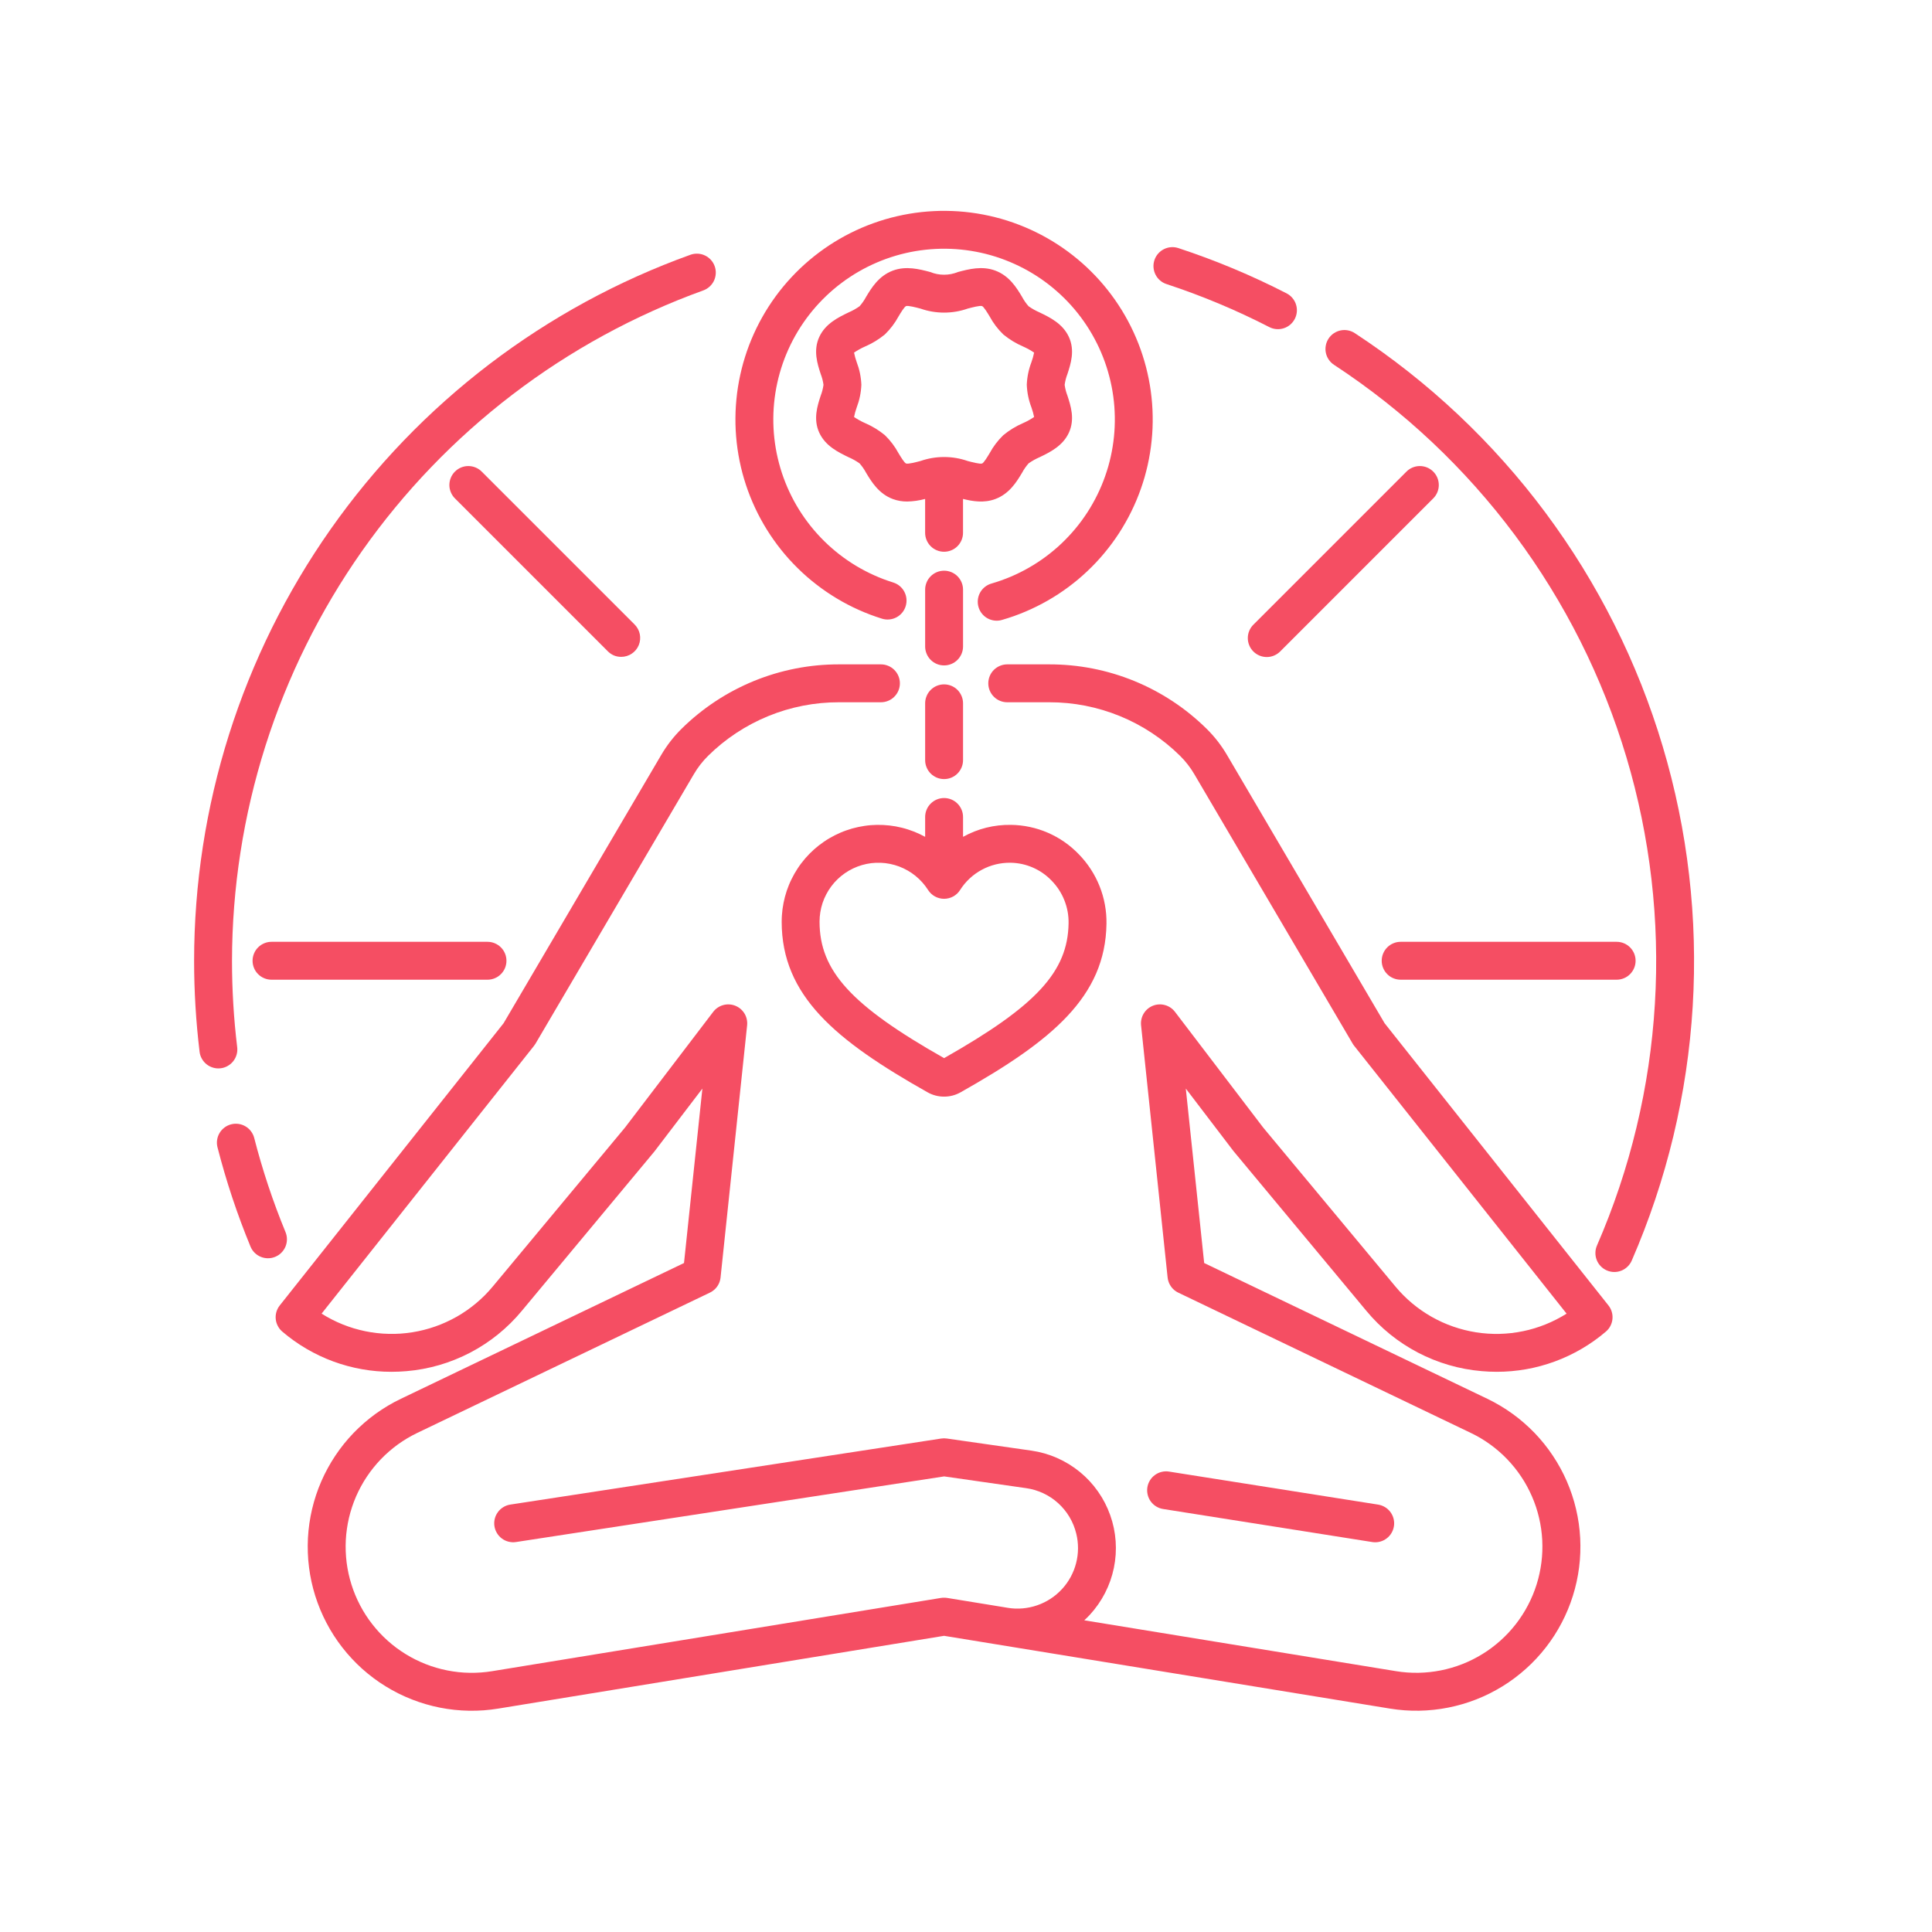 <svg xmlns="http://www.w3.org/2000/svg" xmlns:xlink="http://www.w3.org/1999/xlink" width="500" zoomAndPan="magnify" viewBox="0 0 375 375" height="500" preserveAspectRatio="xMidYMid meet" version="1.0"><defs><clipPath id="00ab591fbf"><path d="M 37.5 49 L 139 49 L 139 208 L 37.5 208 Z M 37.5 49 " clip-rule="nonzero"/></clipPath><clipPath id="764454d3df"><path d="M 142 40.746 L 224 40.746 L 224 121 L 142 121 Z M 142 40.746 " clip-rule="nonzero"/></clipPath></defs><g clip-path="url(#00ab591fbf)"><path fill="#f54e63" d="M 42.828 207.352 C 43.312 207.293 43.77 207.145 44.191 206.902 C 44.617 206.664 44.98 206.352 45.281 205.969 C 45.582 205.586 45.797 205.16 45.93 204.688 C 46.062 204.219 46.098 203.742 46.039 203.258 C 45.367 197.688 45.031 192.094 45.031 186.484 C 45.035 182.953 45.176 179.426 45.453 175.906 C 45.727 172.387 46.137 168.883 46.68 165.395 C 47.223 161.902 47.895 158.441 48.703 155.004 C 49.512 151.566 50.449 148.164 51.516 144.797 C 52.582 141.434 53.777 138.113 55.098 134.84 C 56.422 131.562 57.863 128.344 59.434 125.18 C 61 122.016 62.688 118.918 64.488 115.883 C 66.293 112.848 68.211 109.887 70.242 106.996 C 72.273 104.109 74.41 101.301 76.656 98.578 C 78.902 95.852 81.246 93.215 83.695 90.672 C 86.141 88.125 88.68 85.676 91.316 83.324 C 93.949 80.973 96.668 78.727 99.477 76.582 C 102.281 74.438 105.164 72.402 108.125 70.48 C 111.086 68.559 114.117 66.75 117.215 65.059 C 120.316 63.367 123.473 61.797 126.695 60.348 C 129.914 58.895 133.184 57.57 136.504 56.371 C 136.961 56.207 137.371 55.957 137.734 55.629 C 138.094 55.301 138.379 54.918 138.586 54.477 C 138.793 54.035 138.906 53.57 138.93 53.086 C 138.953 52.598 138.883 52.125 138.719 51.668 C 138.555 51.207 138.309 50.797 137.98 50.438 C 137.652 50.078 137.266 49.793 136.828 49.586 C 136.387 49.375 135.922 49.262 135.434 49.238 C 134.949 49.215 134.477 49.285 134.016 49.449 C 130.516 50.707 127.07 52.098 123.676 53.621 C 120.281 55.145 116.949 56.797 113.684 58.574 C 110.414 60.355 107.223 62.254 104.102 64.277 C 100.977 66.301 97.938 68.441 94.98 70.695 C 92.023 72.953 89.156 75.32 86.379 77.797 C 83.605 80.27 80.926 82.848 78.348 85.531 C 75.77 88.211 73.297 90.988 70.93 93.859 C 68.562 96.727 66.312 99.684 64.172 102.727 C 62.031 105.773 60.012 108.891 58.113 112.09 C 56.211 115.289 54.438 118.555 52.785 121.887 C 51.137 125.223 49.617 128.613 48.227 132.066 C 46.836 135.516 45.582 139.012 44.457 142.559 C 43.336 146.105 42.352 149.691 41.504 153.312 C 40.656 156.938 39.949 160.586 39.383 164.262 C 38.816 167.938 38.387 171.629 38.105 175.34 C 37.82 179.047 37.676 182.762 37.676 186.484 C 37.676 192.391 38.031 198.277 38.738 204.141 C 38.793 204.625 38.941 205.082 39.184 205.504 C 39.422 205.93 39.734 206.293 40.117 206.594 C 40.5 206.895 40.926 207.109 41.398 207.242 C 41.867 207.375 42.344 207.41 42.828 207.352 Z M 42.828 207.352 " fill-opacity="1" fill-rule="nonzero"/></g><path fill="#f54e63" d="M 55.418 239.148 C 52.965 233.195 50.938 227.102 49.34 220.863 C 49.215 220.395 49.008 219.965 48.715 219.578 C 48.422 219.188 48.066 218.871 47.648 218.625 C 47.227 218.375 46.777 218.219 46.297 218.152 C 45.816 218.082 45.34 218.109 44.867 218.23 C 44.398 218.352 43.965 218.555 43.578 218.848 C 43.188 219.137 42.867 219.492 42.621 219.91 C 42.371 220.328 42.211 220.777 42.141 221.258 C 42.07 221.738 42.094 222.215 42.215 222.688 C 43.898 229.258 46.031 235.68 48.617 241.949 C 48.801 242.402 49.066 242.801 49.41 243.145 C 49.754 243.492 50.152 243.758 50.602 243.945 C 51.055 244.133 51.523 244.227 52.012 244.227 C 52.496 244.227 52.969 244.137 53.418 243.949 C 53.871 243.762 54.27 243.5 54.613 243.152 C 54.957 242.809 55.227 242.41 55.414 241.961 C 55.598 241.512 55.691 241.043 55.695 240.555 C 55.695 240.066 55.602 239.598 55.414 239.145 Z M 55.418 239.148 " fill-opacity="1" fill-rule="nonzero"/><path fill="#f54e63" d="M 263 64.684 C 262.59 64.41 262.145 64.227 261.664 64.129 C 261.184 64.035 260.703 64.035 260.219 64.133 C 259.738 64.23 259.297 64.418 258.887 64.691 C 258.48 64.969 258.145 65.309 257.875 65.719 C 257.605 66.133 257.426 66.578 257.336 67.059 C 257.246 67.543 257.25 68.023 257.352 68.504 C 257.453 68.984 257.645 69.426 257.926 69.828 C 258.203 70.234 258.551 70.566 258.965 70.832 C 260.652 71.941 262.316 73.082 263.957 74.266 C 265.594 75.445 267.207 76.66 268.793 77.91 C 270.375 79.16 271.934 80.445 273.465 81.762 C 274.992 83.082 276.492 84.434 277.961 85.816 C 279.434 87.203 280.871 88.617 282.277 90.066 C 283.688 91.512 285.062 92.992 286.406 94.5 C 287.75 96.008 289.059 97.543 290.336 99.105 C 291.609 100.672 292.852 102.266 294.059 103.883 C 295.266 105.504 296.434 107.148 297.57 108.82 C 298.703 110.488 299.801 112.184 300.859 113.902 C 301.922 115.621 302.941 117.363 303.926 119.125 C 304.91 120.887 305.855 122.672 306.762 124.477 C 307.668 126.281 308.535 128.105 309.359 129.949 C 310.184 131.789 310.969 133.652 311.715 135.527 C 312.461 137.406 313.164 139.297 313.824 141.203 C 314.484 143.113 315.105 145.035 315.684 146.969 C 316.262 148.902 316.797 150.852 317.289 152.809 C 317.781 154.766 318.23 156.734 318.637 158.715 C 319.043 160.691 319.402 162.676 319.723 164.672 C 320.043 166.664 320.316 168.664 320.551 170.672 C 320.781 172.676 320.969 174.688 321.113 176.699 C 321.258 178.715 321.355 180.73 321.41 182.75 C 321.465 184.77 321.477 186.785 321.445 188.805 C 321.41 190.824 321.336 192.844 321.211 194.859 C 321.09 196.875 320.926 198.887 320.715 200.895 C 320.508 202.902 320.254 204.906 319.957 206.902 C 319.66 208.898 319.32 210.891 318.934 212.871 C 318.551 214.855 318.121 216.828 317.652 218.789 C 317.18 220.754 316.668 222.707 316.113 224.648 C 315.555 226.59 314.957 228.516 314.316 230.434 C 313.676 232.348 312.996 234.246 312.27 236.133 C 311.547 238.016 310.781 239.887 309.977 241.738 C 309.781 242.184 309.676 242.652 309.668 243.141 C 309.656 243.629 309.742 244.102 309.918 244.555 C 310.098 245.012 310.355 245.414 310.695 245.766 C 311.031 246.117 311.426 246.391 311.875 246.586 C 312.32 246.781 312.789 246.883 313.277 246.895 C 313.766 246.902 314.238 246.816 314.691 246.637 C 315.145 246.461 315.547 246.199 315.898 245.859 C 316.25 245.52 316.523 245.129 316.719 244.68 C 317.566 242.73 318.371 240.762 319.133 238.777 C 319.898 236.789 320.613 234.789 321.289 232.773 C 321.965 230.758 322.594 228.727 323.18 226.68 C 323.766 224.637 324.309 222.582 324.805 220.512 C 325.297 218.445 325.75 216.367 326.152 214.277 C 326.559 212.191 326.918 210.094 327.23 207.992 C 327.543 205.887 327.812 203.777 328.031 201.664 C 328.254 199.547 328.426 197.43 328.555 195.309 C 328.684 193.184 328.762 191.059 328.797 188.934 C 328.832 186.809 328.82 184.68 328.762 182.555 C 328.707 180.43 328.602 178.305 328.449 176.184 C 328.297 174.062 328.102 171.945 327.855 169.832 C 327.613 167.719 327.324 165.613 326.988 163.516 C 326.652 161.414 326.27 159.324 325.84 157.238 C 325.414 155.156 324.941 153.082 324.422 151.02 C 323.902 148.957 323.34 146.91 322.73 144.871 C 322.125 142.832 321.473 140.809 320.773 138.801 C 320.078 136.789 319.336 134.797 318.555 132.82 C 317.77 130.844 316.941 128.887 316.074 126.945 C 315.203 125.004 314.293 123.082 313.336 121.184 C 312.383 119.281 311.387 117.402 310.352 115.547 C 309.316 113.688 308.238 111.855 307.125 110.043 C 306.008 108.234 304.852 106.449 303.656 104.691 C 302.461 102.93 301.23 101.199 299.961 99.492 C 298.688 97.789 297.383 96.109 296.039 94.461 C 294.695 92.812 293.316 91.195 291.898 89.609 C 290.484 88.02 289.035 86.465 287.555 84.941 C 286.07 83.414 284.555 81.926 283.008 80.465 C 281.457 79.008 279.879 77.586 278.27 76.195 C 276.66 74.809 275.02 73.453 273.348 72.137 C 271.68 70.82 269.98 69.539 268.254 68.297 C 266.531 67.055 264.777 65.852 263 64.684 Z M 263 64.684 " fill-opacity="1" fill-rule="nonzero"/><path fill="#f54e63" d="M 226.441 55.148 C 233.301 57.406 239.941 60.184 246.363 63.484 C 246.797 63.707 247.258 63.84 247.742 63.879 C 248.23 63.918 248.707 63.863 249.172 63.715 C 249.637 63.566 250.055 63.336 250.426 63.02 C 250.797 62.703 251.094 62.328 251.32 61.895 C 251.543 61.461 251.672 61.004 251.715 60.516 C 251.754 60.031 251.699 59.555 251.551 59.09 C 251.402 58.625 251.168 58.207 250.852 57.836 C 250.535 57.461 250.16 57.164 249.727 56.941 C 242.961 53.465 235.965 50.539 228.738 48.16 C 228.273 48.004 227.797 47.945 227.309 47.977 C 226.82 48.012 226.355 48.141 225.918 48.359 C 225.48 48.578 225.102 48.875 224.781 49.242 C 224.461 49.613 224.223 50.035 224.07 50.5 C 223.918 50.965 223.859 51.441 223.898 51.93 C 223.938 52.418 224.066 52.879 224.289 53.316 C 224.512 53.754 224.809 54.129 225.184 54.449 C 225.555 54.766 225.977 55 226.441 55.148 Z M 226.441 55.148 " fill-opacity="1" fill-rule="nonzero"/><g clip-path="url(#764454d3df)"><path fill="#f54e63" d="M 171.18 120.082 C 171.648 120.23 172.125 120.281 172.609 120.234 C 173.094 120.191 173.555 120.059 173.988 119.832 C 174.418 119.605 174.793 119.305 175.105 118.93 C 175.418 118.555 175.645 118.133 175.789 117.668 C 175.934 117.203 175.984 116.727 175.941 116.238 C 175.898 115.754 175.762 115.297 175.535 114.863 C 175.309 114.43 175.008 114.059 174.633 113.746 C 174.258 113.434 173.836 113.207 173.371 113.062 C 172.742 112.867 172.125 112.652 171.512 112.422 C 170.895 112.188 170.289 111.938 169.691 111.668 C 169.094 111.402 168.504 111.117 167.922 110.812 C 167.34 110.508 166.766 110.188 166.203 109.852 C 165.641 109.516 165.09 109.16 164.547 108.789 C 164.008 108.422 163.477 108.035 162.957 107.633 C 162.438 107.23 161.934 106.816 161.438 106.383 C 160.945 105.953 160.465 105.508 159.996 105.047 C 159.527 104.586 159.074 104.113 158.637 103.625 C 158.195 103.137 157.77 102.641 157.363 102.125 C 156.953 101.613 156.559 101.09 156.18 100.555 C 155.801 100.02 155.438 99.473 155.09 98.914 C 154.746 98.359 154.414 97.793 154.102 97.215 C 153.789 96.637 153.496 96.051 153.219 95.457 C 152.941 94.863 152.68 94.262 152.438 93.652 C 152.195 93.043 151.973 92.426 151.766 91.805 C 151.562 91.18 151.375 90.551 151.207 89.918 C 151.039 89.285 150.891 88.645 150.758 88.004 C 150.629 87.359 150.516 86.715 150.426 86.062 C 150.332 85.414 150.262 84.762 150.207 84.109 C 150.156 83.453 150.121 82.801 150.105 82.145 C 150.094 81.488 150.098 80.832 150.121 80.176 C 150.148 79.52 150.191 78.867 150.254 78.215 C 150.316 77.562 150.402 76.91 150.504 76.262 C 150.605 75.613 150.727 74.969 150.867 74.328 C 151.008 73.688 151.168 73.051 151.344 72.422 C 151.523 71.789 151.719 71.164 151.934 70.543 C 152.148 69.926 152.383 69.312 152.633 68.707 C 152.887 68.102 153.156 67.504 153.441 66.914 C 153.73 66.324 154.035 65.742 154.355 65.172 C 154.676 64.598 155.016 64.039 155.371 63.484 C 155.727 62.934 156.098 62.395 156.484 61.863 C 156.871 61.336 157.273 60.816 157.691 60.312 C 158.109 59.805 158.543 59.312 158.988 58.832 C 159.438 58.352 159.898 57.887 160.371 57.434 C 160.848 56.98 161.336 56.543 161.836 56.117 C 162.336 55.695 162.848 55.285 163.375 54.895 C 163.898 54.5 164.434 54.121 164.984 53.762 C 165.531 53.398 166.086 53.055 166.656 52.727 C 167.223 52.398 167.801 52.086 168.387 51.793 C 168.973 51.5 169.566 51.223 170.172 50.965 C 170.773 50.703 171.383 50.465 172 50.242 C 172.617 50.02 173.242 49.816 173.871 49.629 C 174.5 49.445 175.133 49.277 175.773 49.129 C 176.41 48.98 177.055 48.852 177.703 48.742 C 178.348 48.633 178.996 48.543 179.648 48.473 C 180.301 48.402 180.957 48.348 181.609 48.316 C 182.266 48.285 182.922 48.273 183.578 48.277 C 184.234 48.285 184.891 48.312 185.543 48.355 C 186.199 48.402 186.852 48.469 187.5 48.551 C 188.152 48.637 188.797 48.738 189.441 48.863 C 190.086 48.984 190.727 49.125 191.363 49.285 C 192 49.449 192.629 49.625 193.254 49.824 C 193.883 50.023 194.5 50.238 195.113 50.477 C 195.727 50.711 196.328 50.961 196.926 51.234 C 197.523 51.504 198.113 51.793 198.695 52.098 C 199.273 52.402 199.844 52.727 200.406 53.066 C 200.969 53.406 201.52 53.762 202.059 54.133 C 202.598 54.508 203.129 54.895 203.645 55.297 C 204.16 55.703 204.664 56.121 205.156 56.555 C 205.648 56.988 206.129 57.438 206.594 57.898 C 207.059 58.359 207.512 58.836 207.949 59.324 C 208.387 59.812 208.809 60.316 209.215 60.828 C 209.625 61.344 210.016 61.871 210.391 62.406 C 210.77 62.945 211.129 63.492 211.473 64.051 C 211.816 64.609 212.145 65.18 212.453 65.758 C 212.762 66.336 213.055 66.922 213.332 67.516 C 213.605 68.113 213.863 68.715 214.102 69.324 C 214.344 69.938 214.562 70.555 214.766 71.176 C 214.969 71.801 215.152 72.43 215.316 73.066 C 215.484 73.699 215.629 74.34 215.758 74.984 C 215.887 75.625 215.992 76.273 216.082 76.922 C 216.172 77.574 216.242 78.227 216.293 78.879 C 216.34 79.531 216.371 80.188 216.383 80.844 C 216.395 81.5 216.387 82.156 216.359 82.812 C 216.332 83.465 216.285 84.121 216.219 84.773 C 216.152 85.426 216.066 86.074 215.961 86.723 C 215.855 87.371 215.734 88.016 215.59 88.656 C 215.445 89.297 215.285 89.93 215.105 90.562 C 214.922 91.191 214.723 91.816 214.504 92.434 C 214.289 93.055 214.051 93.664 213.797 94.27 C 213.543 94.875 213.27 95.473 212.98 96.059 C 212.691 96.648 212.383 97.227 212.059 97.797 C 211.738 98.367 211.395 98.93 211.039 99.48 C 210.68 100.027 210.309 100.566 209.918 101.098 C 209.527 101.625 209.125 102.141 208.703 102.645 C 208.285 103.148 207.848 103.641 207.398 104.117 C 206.949 104.594 206.488 105.059 206.012 105.512 C 205.535 105.961 205.047 106.398 204.543 106.816 C 204.039 107.238 203.523 107.645 203 108.035 C 202.473 108.43 201.934 108.805 201.383 109.16 C 200.836 109.52 200.277 109.863 199.707 110.188 C 199.137 110.516 198.559 110.824 197.973 111.113 C 197.383 111.406 196.789 111.68 196.184 111.938 C 195.578 112.191 194.969 112.43 194.352 112.648 C 193.734 112.871 193.109 113.07 192.48 113.254 C 192.004 113.387 191.574 113.602 191.188 113.906 C 190.801 114.207 190.488 114.574 190.246 115.004 C 190.008 115.434 189.859 115.891 189.805 116.379 C 189.75 116.867 189.789 117.348 189.926 117.82 C 190.062 118.293 190.285 118.723 190.594 119.105 C 190.902 119.488 191.27 119.797 191.703 120.031 C 192.133 120.266 192.594 120.406 193.086 120.457 C 193.574 120.508 194.055 120.461 194.523 120.316 C 195.293 120.094 196.055 119.848 196.812 119.582 C 197.566 119.312 198.312 119.02 199.051 118.707 C 199.789 118.395 200.516 118.062 201.234 117.703 C 201.953 117.348 202.66 116.973 203.355 116.574 C 204.051 116.176 204.734 115.758 205.406 115.32 C 206.078 114.879 206.734 114.422 207.379 113.945 C 208.02 113.465 208.648 112.969 209.266 112.457 C 209.879 111.941 210.477 111.406 211.059 110.855 C 211.641 110.305 212.207 109.738 212.758 109.156 C 213.305 108.57 213.836 107.973 214.348 107.355 C 214.863 106.738 215.355 106.109 215.832 105.465 C 216.309 104.82 216.766 104.16 217.203 103.488 C 217.637 102.816 218.055 102.133 218.449 101.434 C 218.848 100.738 219.223 100.031 219.574 99.312 C 219.93 98.594 220.262 97.863 220.574 97.125 C 220.883 96.387 221.172 95.637 221.438 94.883 C 221.707 94.125 221.949 93.363 222.172 92.594 C 222.391 91.82 222.59 91.047 222.766 90.262 C 222.938 89.48 223.09 88.695 223.219 87.902 C 223.348 87.113 223.453 86.316 223.531 85.52 C 223.613 84.723 223.672 83.926 223.707 83.121 C 223.738 82.32 223.75 81.52 223.734 80.719 C 223.723 79.918 223.684 79.117 223.621 78.32 C 223.559 77.52 223.477 76.723 223.367 75.93 C 223.258 75.133 223.125 74.344 222.969 73.559 C 222.812 72.773 222.637 71.992 222.434 71.215 C 222.23 70.441 222.008 69.672 221.758 68.91 C 221.512 68.145 221.242 67.391 220.949 66.645 C 220.656 65.898 220.34 65.164 220.004 64.434 C 219.668 63.707 219.312 62.988 218.934 62.285 C 218.555 61.578 218.156 60.883 217.734 60.199 C 217.312 59.52 216.875 58.848 216.414 58.191 C 215.953 57.535 215.477 56.895 214.977 56.266 C 214.48 55.637 213.965 55.023 213.43 54.426 C 212.895 53.828 212.344 53.246 211.773 52.684 C 211.207 52.117 210.621 51.57 210.02 51.039 C 209.418 50.512 208.801 50 208.172 49.508 C 207.539 49.012 206.891 48.539 206.234 48.082 C 205.574 47.629 204.898 47.195 204.215 46.777 C 203.527 46.363 202.832 45.969 202.121 45.594 C 201.414 45.223 200.695 44.871 199.965 44.539 C 199.234 44.207 198.496 43.898 197.746 43.613 C 196.996 43.324 196.242 43.059 195.477 42.816 C 194.715 42.574 193.941 42.355 193.164 42.16 C 192.387 41.965 191.605 41.789 190.82 41.641 C 190.031 41.492 189.238 41.363 188.445 41.262 C 187.648 41.16 186.852 41.078 186.055 41.023 C 185.254 40.969 184.453 40.938 183.652 40.93 C 182.852 40.918 182.051 40.934 181.25 40.977 C 180.449 41.016 179.648 41.078 178.852 41.164 C 178.055 41.25 177.262 41.363 176.473 41.496 C 175.684 41.629 174.895 41.789 174.117 41.969 C 173.336 42.148 172.559 42.352 171.789 42.578 C 171.023 42.805 170.262 43.055 169.508 43.328 C 168.754 43.598 168.008 43.895 167.27 44.207 C 166.535 44.523 165.809 44.863 165.09 45.223 C 164.375 45.582 163.668 45.961 162.977 46.363 C 162.281 46.766 161.602 47.184 160.93 47.625 C 160.262 48.07 159.605 48.531 158.965 49.012 C 158.324 49.492 157.695 49.988 157.086 50.508 C 156.473 51.023 155.879 51.559 155.297 52.113 C 154.719 52.668 154.152 53.238 153.609 53.824 C 153.062 54.41 152.531 55.012 152.023 55.629 C 151.512 56.246 151.02 56.879 150.547 57.527 C 150.074 58.176 149.621 58.836 149.188 59.508 C 148.754 60.184 148.34 60.871 147.949 61.566 C 147.555 62.266 147.184 62.977 146.832 63.695 C 146.48 64.418 146.152 65.148 145.844 65.887 C 145.535 66.629 145.25 67.379 144.988 68.133 C 144.727 68.891 144.484 69.656 144.266 70.426 C 144.051 71.199 143.855 71.977 143.684 72.758 C 143.512 73.543 143.363 74.328 143.238 75.121 C 143.113 75.914 143.012 76.707 142.938 77.504 C 142.859 78.305 142.805 79.102 142.773 79.902 C 142.746 80.703 142.738 81.504 142.754 82.309 C 142.773 83.109 142.812 83.91 142.879 84.707 C 142.945 85.508 143.031 86.301 143.145 87.098 C 143.258 87.891 143.395 88.68 143.551 89.465 C 143.711 90.25 143.895 91.031 144.098 91.805 C 144.305 92.578 144.531 93.348 144.785 94.109 C 145.035 94.871 145.309 95.625 145.605 96.367 C 145.902 97.113 146.219 97.848 146.559 98.574 C 146.898 99.301 147.258 100.016 147.641 100.723 C 148.023 101.426 148.426 102.117 148.848 102.801 C 149.27 103.48 149.715 104.148 150.176 104.801 C 150.637 105.457 151.121 106.098 151.621 106.723 C 152.121 107.348 152.641 107.961 153.176 108.555 C 153.715 109.148 154.27 109.727 154.84 110.289 C 155.41 110.852 156 111.398 156.602 111.926 C 157.207 112.453 157.824 112.961 158.461 113.449 C 159.094 113.941 159.742 114.414 160.402 114.863 C 161.066 115.316 161.738 115.75 162.426 116.16 C 163.113 116.574 163.812 116.965 164.523 117.336 C 165.234 117.707 165.957 118.055 166.688 118.383 C 167.418 118.711 168.16 119.016 168.91 119.301 C 169.66 119.582 170.418 119.844 171.18 120.082 Z M 171.18 120.082 " fill-opacity="1" fill-rule="nonzero"/></g><path fill="#f54e63" d="M 268.754 198.613 L 238.184 146.582 C 237.078 144.695 235.754 142.984 234.199 141.453 C 232.184 139.465 229.996 137.688 227.633 136.129 C 225.27 134.57 222.777 133.254 220.16 132.18 C 217.539 131.109 214.84 130.301 212.062 129.758 C 209.281 129.215 206.477 128.949 203.648 128.953 L 195.504 128.953 C 195.016 128.953 194.547 129.047 194.098 129.234 C 193.645 129.422 193.25 129.688 192.902 130.031 C 192.559 130.375 192.293 130.773 192.105 131.227 C 191.922 131.676 191.828 132.145 191.828 132.633 C 191.828 133.121 191.922 133.59 192.105 134.039 C 192.293 134.488 192.559 134.887 192.902 135.23 C 193.25 135.578 193.645 135.844 194.098 136.031 C 194.547 136.215 195.016 136.309 195.504 136.309 L 203.645 136.309 C 205.996 136.305 208.328 136.527 210.641 136.977 C 212.949 137.43 215.191 138.102 217.371 138.992 C 219.547 139.883 221.621 140.977 223.582 142.273 C 225.547 143.57 227.367 145.043 229.043 146.699 C 230.133 147.777 231.066 148.98 231.84 150.309 L 262.547 202.562 C 262.633 202.711 262.727 202.852 262.836 202.984 L 304.074 254.977 C 303.426 255.383 302.762 255.762 302.082 256.109 C 301.398 256.461 300.703 256.777 299.992 257.062 C 299.285 257.348 298.562 257.602 297.828 257.824 C 297.098 258.047 296.355 258.234 295.605 258.387 C 294.855 258.543 294.102 258.66 293.34 258.75 C 292.578 258.836 291.816 258.887 291.051 258.906 C 290.285 258.922 289.52 258.906 288.758 258.855 C 287.992 258.805 287.234 258.719 286.477 258.598 C 285.723 258.477 284.973 258.324 284.23 258.137 C 283.488 257.949 282.754 257.73 282.031 257.477 C 281.309 257.227 280.602 256.941 279.902 256.625 C 279.207 256.305 278.527 255.957 277.859 255.582 C 277.195 255.203 276.547 254.797 275.918 254.359 C 275.289 253.922 274.68 253.457 274.094 252.969 C 273.508 252.477 272.945 251.961 272.402 251.418 C 271.863 250.875 271.348 250.309 270.859 249.723 L 245.18 218.855 L 228.062 196.398 C 227.82 196.078 227.531 195.809 227.199 195.582 C 226.867 195.359 226.508 195.191 226.121 195.086 C 225.734 194.977 225.34 194.934 224.941 194.957 C 224.539 194.977 224.152 195.062 223.781 195.211 C 223.406 195.359 223.07 195.562 222.762 195.82 C 222.457 196.082 222.199 196.383 221.992 196.727 C 221.785 197.066 221.637 197.434 221.551 197.828 C 221.461 198.219 221.438 198.613 221.48 199.012 L 226.633 247.969 C 226.633 247.988 226.641 248.012 226.645 248.031 C 226.652 248.102 226.664 248.172 226.676 248.242 C 226.688 248.297 226.695 248.348 226.707 248.398 C 226.723 248.461 226.738 248.523 226.758 248.582 C 226.773 248.645 226.789 248.699 226.809 248.754 C 226.828 248.812 226.848 248.863 226.871 248.918 C 226.891 248.973 226.914 249.031 226.938 249.086 C 226.965 249.141 226.992 249.199 227.02 249.254 C 227.047 249.309 227.07 249.352 227.098 249.398 C 227.133 249.461 227.172 249.527 227.215 249.59 C 227.234 249.621 227.258 249.656 227.277 249.688 C 227.332 249.762 227.387 249.832 227.441 249.902 C 227.457 249.922 227.473 249.941 227.488 249.965 C 227.551 250.039 227.621 250.113 227.691 250.184 C 227.703 250.195 227.715 250.207 227.727 250.219 C 227.797 250.289 227.875 250.355 227.949 250.418 C 227.965 250.43 227.98 250.445 227.996 250.457 C 228.066 250.512 228.141 250.562 228.215 250.617 C 228.242 250.633 228.27 250.652 228.297 250.672 C 228.363 250.715 228.43 250.754 228.496 250.793 C 228.539 250.816 228.582 250.84 228.625 250.859 C 228.652 250.875 228.676 250.891 228.703 250.902 L 285.508 278.141 C 286.164 278.457 286.809 278.801 287.434 279.172 C 288.059 279.547 288.668 279.945 289.258 280.375 C 289.848 280.801 290.414 281.254 290.965 281.73 C 291.516 282.211 292.043 282.711 292.547 283.234 C 293.051 283.762 293.531 284.309 293.988 284.875 C 294.445 285.445 294.875 286.031 295.277 286.637 C 295.68 287.242 296.059 287.867 296.406 288.508 C 296.754 289.148 297.07 289.801 297.359 290.469 C 297.652 291.137 297.91 291.816 298.141 292.508 C 298.367 293.199 298.566 293.902 298.73 294.609 C 298.898 295.32 299.031 296.035 299.137 296.754 C 299.238 297.477 299.309 298.199 299.348 298.93 C 299.383 299.656 299.391 300.383 299.363 301.109 C 299.336 301.84 299.277 302.562 299.184 303.285 C 299.094 304.008 298.969 304.727 298.812 305.438 C 298.66 306.148 298.473 306.852 298.254 307.547 C 298.035 308.242 297.785 308.926 297.508 309.598 C 297.227 310.273 296.918 310.93 296.578 311.574 C 296.242 312.223 295.875 312.852 295.48 313.461 C 295.086 314.074 294.664 314.668 294.219 315.242 C 293.77 315.816 293.297 316.371 292.801 316.906 C 292.305 317.438 291.785 317.945 291.242 318.434 C 290.699 318.918 290.137 319.379 289.555 319.816 C 288.973 320.254 288.371 320.664 287.75 321.043 C 287.129 321.426 286.492 321.781 285.844 322.105 C 285.191 322.434 284.527 322.73 283.848 322.996 C 283.172 323.262 282.48 323.496 281.781 323.703 C 281.082 323.906 280.379 324.082 279.664 324.223 C 278.949 324.363 278.23 324.473 277.504 324.551 C 276.781 324.629 276.055 324.676 275.324 324.688 C 274.598 324.699 273.871 324.68 273.145 324.629 C 272.418 324.578 271.695 324.492 270.977 324.375 L 210.457 314.5 C 210.824 314.16 211.188 313.809 211.531 313.438 C 212.711 312.156 213.695 310.742 214.492 309.191 C 215.285 307.645 215.855 306.016 216.207 304.309 C 216.555 302.605 216.668 300.883 216.547 299.145 C 216.426 297.41 216.074 295.723 215.488 294.082 C 214.906 292.441 214.113 290.906 213.109 289.484 C 212.109 288.059 210.934 286.797 209.586 285.695 C 208.238 284.594 206.77 283.691 205.176 282.988 C 203.582 282.289 201.922 281.816 200.199 281.566 L 183.77 279.215 C 183.41 279.164 183.051 279.164 182.691 279.219 L 99.016 292.043 C 98.539 292.121 98.09 292.285 97.68 292.543 C 97.266 292.797 96.918 293.117 96.633 293.512 C 96.348 293.902 96.145 294.332 96.031 294.805 C 95.918 295.277 95.898 295.75 95.969 296.23 C 96.043 296.711 96.207 297.156 96.457 297.57 C 96.707 297.988 97.027 298.34 97.414 298.629 C 97.805 298.918 98.234 299.121 98.707 299.238 C 99.176 299.355 99.652 299.383 100.129 299.312 L 183.266 286.57 L 199.156 288.848 C 200.316 289.008 201.426 289.34 202.488 289.836 C 203.551 290.332 204.516 290.973 205.383 291.758 C 206.25 292.547 206.984 293.441 207.586 294.449 C 208.184 295.457 208.621 296.527 208.898 297.664 C 209.016 298.137 209.102 298.609 209.16 299.09 C 209.215 299.57 209.242 300.055 209.242 300.539 C 209.238 301.023 209.207 301.504 209.145 301.984 C 209.082 302.465 208.992 302.938 208.871 303.406 C 208.75 303.875 208.602 304.336 208.426 304.785 C 208.246 305.234 208.043 305.672 207.812 306.098 C 207.578 306.523 207.324 306.93 207.043 307.324 C 206.758 307.719 206.453 308.094 206.125 308.449 C 205.797 308.805 205.449 309.137 205.078 309.449 C 204.711 309.762 204.324 310.051 203.918 310.316 C 203.512 310.582 203.094 310.82 202.66 311.031 C 202.223 311.246 201.777 311.43 201.32 311.586 C 200.863 311.746 200.398 311.875 199.926 311.973 C 199.453 312.074 198.973 312.145 198.492 312.188 C 198.008 312.227 197.527 312.238 197.043 312.223 C 196.559 312.203 196.078 312.156 195.602 312.078 L 195.242 312.016 L 191.043 311.328 L 191.031 311.328 L 183.836 310.156 L 183.809 310.156 C 183.734 310.145 183.66 310.137 183.586 310.129 C 183.535 310.125 183.48 310.117 183.426 310.117 C 183.375 310.113 183.336 310.117 183.289 310.117 C 183.207 310.117 183.125 310.117 183.043 310.117 C 183.023 310.117 183 310.121 182.98 310.121 C 182.875 310.129 182.766 310.141 182.664 310.156 L 182.652 310.156 L 95.52 324.375 C 94.801 324.492 94.078 324.578 93.348 324.629 C 92.621 324.684 91.895 324.703 91.164 324.691 C 90.438 324.68 89.711 324.637 88.984 324.559 C 88.258 324.48 87.539 324.371 86.824 324.23 C 86.109 324.09 85.402 323.914 84.703 323.711 C 84.004 323.508 83.312 323.27 82.633 323.004 C 81.957 322.738 81.289 322.441 80.637 322.117 C 79.984 321.793 79.348 321.438 78.73 321.055 C 78.109 320.672 77.504 320.262 76.922 319.828 C 76.336 319.391 75.773 318.93 75.23 318.441 C 74.688 317.957 74.168 317.445 73.672 316.914 C 73.172 316.379 72.703 315.824 72.254 315.25 C 71.805 314.676 71.383 314.082 70.988 313.469 C 70.594 312.855 70.227 312.227 69.891 311.582 C 69.551 310.934 69.242 310.277 68.961 309.602 C 68.684 308.93 68.434 308.246 68.215 307.551 C 67.996 306.855 67.809 306.148 67.652 305.438 C 67.496 304.727 67.375 304.008 67.281 303.285 C 67.191 302.562 67.133 301.836 67.105 301.105 C 67.078 300.379 67.086 299.648 67.121 298.922 C 67.16 298.195 67.23 297.469 67.336 296.746 C 67.438 296.027 67.574 295.309 67.738 294.602 C 67.906 293.891 68.105 293.191 68.336 292.496 C 68.562 291.805 68.824 291.125 69.113 290.457 C 69.406 289.789 69.723 289.133 70.074 288.492 C 70.422 287.855 70.797 287.23 71.203 286.625 C 71.609 286.016 72.039 285.43 72.496 284.863 C 72.953 284.293 73.434 283.746 73.938 283.223 C 74.445 282.695 74.973 282.195 75.523 281.719 C 76.074 281.238 76.645 280.789 77.234 280.359 C 77.828 279.934 78.438 279.535 79.062 279.16 C 79.688 278.789 80.332 278.445 80.988 278.129 L 137.797 250.895 L 137.801 250.891 C 137.91 250.84 138.012 250.785 138.109 250.723 L 138.137 250.707 C 138.227 250.652 138.312 250.59 138.398 250.527 L 138.445 250.492 C 138.52 250.434 138.594 250.371 138.664 250.309 C 138.688 250.293 138.707 250.273 138.727 250.258 C 138.793 250.195 138.855 250.129 138.914 250.062 C 138.934 250.039 138.957 250.02 138.977 249.996 C 139.035 249.93 139.09 249.863 139.141 249.789 C 139.16 249.766 139.18 249.742 139.195 249.719 C 139.246 249.648 139.293 249.574 139.34 249.496 C 139.355 249.473 139.375 249.445 139.387 249.418 C 139.43 249.348 139.469 249.27 139.508 249.191 C 139.52 249.164 139.535 249.133 139.551 249.102 C 139.582 249.031 139.613 248.957 139.641 248.883 C 139.656 248.844 139.672 248.801 139.684 248.762 C 139.707 248.699 139.723 248.633 139.742 248.566 C 139.758 248.512 139.773 248.457 139.785 248.402 C 139.797 248.348 139.809 248.293 139.816 248.238 C 139.832 248.168 139.844 248.098 139.852 248.027 C 139.852 248.008 139.859 247.988 139.859 247.969 L 145.016 199.012 C 145.055 198.613 145.031 198.219 144.945 197.828 C 144.859 197.434 144.711 197.066 144.504 196.723 C 144.297 196.383 144.039 196.082 143.734 195.82 C 143.426 195.562 143.086 195.359 142.715 195.211 C 142.34 195.062 141.953 194.977 141.555 194.957 C 141.152 194.934 140.762 194.977 140.375 195.086 C 139.988 195.191 139.629 195.359 139.297 195.582 C 138.965 195.809 138.676 196.078 138.434 196.398 L 121.316 218.855 L 95.637 249.723 C 95.148 250.309 94.633 250.875 94.094 251.418 C 93.551 251.957 92.988 252.477 92.402 252.965 C 91.812 253.457 91.207 253.922 90.578 254.359 C 89.949 254.793 89.301 255.203 88.637 255.582 C 87.969 255.957 87.289 256.305 86.59 256.621 C 85.895 256.941 85.184 257.227 84.461 257.477 C 83.738 257.73 83.008 257.949 82.266 258.137 C 81.523 258.324 80.773 258.477 80.02 258.598 C 79.262 258.719 78.5 258.801 77.738 258.855 C 76.973 258.906 76.211 258.922 75.445 258.902 C 74.68 258.887 73.914 258.836 73.156 258.746 C 72.395 258.66 71.641 258.543 70.891 258.387 C 70.141 258.23 69.398 258.043 68.664 257.824 C 67.934 257.602 67.211 257.348 66.5 257.062 C 65.793 256.777 65.094 256.461 64.414 256.109 C 63.734 255.762 63.066 255.383 62.422 254.973 L 103.66 202.984 C 103.766 202.852 103.863 202.711 103.949 202.562 L 134.652 150.309 C 135.426 148.98 136.359 147.777 137.453 146.695 C 139.129 145.043 140.945 143.57 142.91 142.273 C 144.875 140.977 146.945 139.883 149.125 138.992 C 151.301 138.098 153.547 137.43 155.855 136.977 C 158.164 136.527 160.496 136.305 162.852 136.309 L 170.988 136.309 C 171.477 136.309 171.945 136.215 172.398 136.027 C 172.848 135.844 173.246 135.578 173.59 135.23 C 173.934 134.887 174.199 134.488 174.387 134.039 C 174.574 133.59 174.668 133.117 174.668 132.633 C 174.668 132.145 174.574 131.676 174.387 131.223 C 174.199 130.773 173.934 130.375 173.59 130.031 C 173.246 129.688 172.848 129.422 172.398 129.234 C 171.945 129.047 171.477 128.953 170.988 128.953 L 162.852 128.953 C 160.02 128.949 157.215 129.215 154.438 129.758 C 151.656 130.301 148.957 131.109 146.336 132.18 C 143.719 133.254 141.227 134.566 138.863 136.129 C 136.5 137.688 134.312 139.461 132.297 141.449 C 130.746 142.984 129.418 144.695 128.316 146.582 L 97.742 198.613 L 54.301 253.383 C 54.004 253.754 53.789 254.172 53.652 254.629 C 53.52 255.086 53.473 255.555 53.52 256.027 C 53.566 256.504 53.703 256.953 53.926 257.375 C 54.145 257.797 54.438 258.164 54.805 258.473 C 56.27 259.723 57.832 260.832 59.492 261.805 C 61.156 262.777 62.891 263.598 64.695 264.262 C 66.504 264.926 68.355 265.426 70.25 265.762 C 72.148 266.102 74.059 266.27 75.984 266.266 C 76.949 266.266 77.918 266.223 78.895 266.141 C 81.059 265.957 83.18 265.562 85.266 264.957 C 87.348 264.352 89.352 263.543 91.277 262.539 C 93.199 261.531 95.004 260.348 96.691 258.98 C 98.379 257.613 99.914 256.094 101.297 254.422 L 127.027 223.496 C 127.059 223.457 127.09 223.414 127.121 223.371 L 136.332 211.293 L 132.766 245.152 L 77.812 271.504 C 76.957 271.91 76.121 272.359 75.305 272.844 C 74.492 273.328 73.699 273.848 72.93 274.402 C 72.16 274.957 71.418 275.547 70.703 276.168 C 69.988 276.789 69.301 277.441 68.641 278.121 C 67.984 278.805 67.355 279.516 66.762 280.254 C 66.168 280.992 65.609 281.758 65.082 282.547 C 64.555 283.336 64.066 284.145 63.613 284.977 C 63.156 285.809 62.742 286.66 62.363 287.531 C 61.984 288.398 61.648 289.285 61.348 290.184 C 61.051 291.086 60.793 291.996 60.574 292.918 C 60.359 293.844 60.184 294.773 60.047 295.711 C 59.914 296.648 59.82 297.594 59.77 298.539 C 59.723 299.488 59.715 300.434 59.75 301.383 C 59.781 302.328 59.859 303.273 59.98 304.215 C 60.098 305.156 60.258 306.086 60.461 307.016 C 60.664 307.941 60.906 308.855 61.191 309.762 C 61.477 310.664 61.801 311.555 62.164 312.43 C 62.527 313.305 62.93 314.164 63.371 315.004 C 63.809 315.844 64.285 316.66 64.801 317.461 C 65.312 318.258 65.863 319.027 66.445 319.777 C 67.027 320.523 67.641 321.246 68.289 321.938 C 68.934 322.633 69.613 323.297 70.316 323.93 C 71.023 324.562 71.758 325.16 72.516 325.727 C 73.277 326.297 74.059 326.828 74.867 327.324 C 75.676 327.824 76.504 328.281 77.352 328.707 C 78.199 329.129 79.066 329.516 79.949 329.859 C 80.832 330.207 81.727 330.512 82.637 330.777 C 83.547 331.043 84.469 331.27 85.398 331.453 C 86.328 331.637 87.266 331.777 88.207 331.879 C 89.148 331.977 90.094 332.035 91.043 332.051 C 91.992 332.066 92.938 332.039 93.883 331.973 C 94.828 331.902 95.77 331.789 96.707 331.637 L 183.246 317.512 L 269.793 331.637 C 270.727 331.789 271.668 331.898 272.613 331.969 C 273.559 332.035 274.504 332.062 275.453 332.047 C 276.398 332.031 277.344 331.973 278.289 331.871 C 279.23 331.773 280.168 331.629 281.098 331.445 C 282.027 331.262 282.945 331.035 283.855 330.77 C 284.766 330.504 285.664 330.199 286.547 329.852 C 287.426 329.508 288.293 329.121 289.141 328.699 C 289.988 328.273 290.816 327.812 291.625 327.316 C 292.43 326.82 293.215 326.285 293.973 325.719 C 294.73 325.152 295.465 324.551 296.172 323.918 C 296.875 323.285 297.555 322.625 298.199 321.93 C 298.848 321.238 299.461 320.516 300.043 319.77 C 300.625 319.02 301.172 318.25 301.688 317.453 C 302.199 316.656 302.676 315.836 303.117 314.996 C 303.559 314.156 303.957 313.301 304.32 312.426 C 304.688 311.547 305.008 310.66 305.293 309.754 C 305.578 308.852 305.82 307.934 306.023 307.008 C 306.227 306.082 306.387 305.148 306.504 304.211 C 306.625 303.27 306.703 302.324 306.734 301.379 C 306.77 300.43 306.762 299.484 306.715 298.535 C 306.664 297.59 306.57 296.648 306.438 295.711 C 306.305 294.77 306.129 293.84 305.91 292.918 C 305.695 291.996 305.438 291.082 305.137 290.184 C 304.84 289.285 304.5 288.398 304.125 287.531 C 303.746 286.66 303.332 285.809 302.875 284.977 C 302.422 284.145 301.934 283.336 301.406 282.547 C 300.883 281.758 300.32 280.992 299.727 280.254 C 299.133 279.516 298.508 278.805 297.852 278.121 C 297.191 277.441 296.504 276.789 295.789 276.168 C 295.074 275.543 294.332 274.957 293.562 274.402 C 292.797 273.848 292.004 273.328 291.188 272.844 C 290.375 272.359 289.539 271.91 288.684 271.5 L 233.73 245.152 L 230.164 211.289 L 239.375 223.371 C 239.406 223.414 239.434 223.453 239.473 223.492 L 265.199 254.422 C 266.582 256.094 268.117 257.613 269.805 258.98 C 271.492 260.344 273.297 261.531 275.219 262.539 C 277.145 263.543 279.148 264.348 281.23 264.953 C 283.316 265.562 285.441 265.953 287.602 266.137 C 288.578 266.223 289.547 266.266 290.512 266.266 C 292.438 266.266 294.348 266.098 296.246 265.762 C 298.141 265.426 299.992 264.922 301.801 264.258 C 303.605 263.594 305.34 262.773 307.004 261.801 C 308.664 260.832 310.23 259.719 311.695 258.469 C 312.059 258.16 312.352 257.797 312.574 257.371 C 312.793 256.949 312.93 256.5 312.977 256.027 C 313.023 255.551 312.98 255.086 312.844 254.625 C 312.711 254.168 312.492 253.754 312.195 253.379 Z M 268.754 198.613 " fill-opacity="1" fill-rule="nonzero"/><path fill="#f54e63" d="M 266.348 299.309 C 266.539 299.34 266.73 299.355 266.926 299.355 C 267.387 299.355 267.836 299.27 268.266 299.102 C 268.695 298.934 269.082 298.691 269.422 298.379 C 269.762 298.062 270.035 297.699 270.234 297.281 C 270.438 296.863 270.555 296.426 270.594 295.965 C 270.629 295.5 270.578 295.051 270.445 294.605 C 270.309 294.164 270.098 293.762 269.809 293.398 C 269.523 293.035 269.18 292.734 268.781 292.504 C 268.379 292.27 267.953 292.117 267.492 292.043 L 226.902 285.633 C 226.422 285.555 225.945 285.578 225.473 285.691 C 224.996 285.805 224.566 286.008 224.172 286.293 C 223.777 286.582 223.453 286.93 223.199 287.348 C 222.945 287.762 222.781 288.211 222.703 288.691 C 222.629 289.172 222.648 289.648 222.762 290.121 C 222.875 290.598 223.074 291.031 223.359 291.426 C 223.645 291.816 223.996 292.145 224.41 292.398 C 224.824 292.652 225.273 292.82 225.754 292.895 Z M 266.348 299.309 " fill-opacity="1" fill-rule="nonzero"/><path fill="#f54e63" d="M 151.723 178.895 C 151.73 193.246 162.113 201.91 180.047 212.02 C 180.535 212.293 181.051 212.504 181.594 212.645 C 182.137 212.785 182.688 212.855 183.246 212.855 C 183.809 212.855 184.359 212.785 184.902 212.645 C 185.441 212.504 185.957 212.293 186.445 212.02 C 204.219 202 214.551 193.438 214.766 179.328 C 214.789 178.074 214.688 176.836 214.461 175.605 C 214.238 174.375 213.895 173.176 213.43 172.016 C 212.969 170.852 212.395 169.75 211.711 168.699 C 211.027 167.652 210.25 166.68 209.375 165.789 C 208.52 164.902 207.59 164.109 206.578 163.406 C 205.566 162.707 204.496 162.113 203.367 161.625 C 202.238 161.137 201.074 160.766 199.871 160.512 C 198.668 160.254 197.449 160.121 196.223 160.105 C 192.918 160.062 189.82 160.84 186.926 162.43 L 186.926 158.574 C 186.926 158.086 186.832 157.617 186.645 157.168 C 186.457 156.719 186.191 156.32 185.848 155.977 C 185.504 155.629 185.105 155.363 184.652 155.176 C 184.203 154.992 183.734 154.898 183.246 154.898 C 182.758 154.898 182.289 154.992 181.84 155.176 C 181.391 155.363 180.992 155.629 180.648 155.977 C 180.301 156.32 180.035 156.719 179.852 157.168 C 179.664 157.617 179.57 158.086 179.57 158.574 L 179.57 162.43 C 179.215 162.234 178.852 162.051 178.484 161.879 C 178.117 161.707 177.742 161.547 177.367 161.398 C 176.988 161.25 176.605 161.113 176.219 160.992 C 175.832 160.867 175.441 160.758 175.047 160.66 C 174.652 160.562 174.258 160.477 173.855 160.402 C 173.457 160.332 173.055 160.273 172.652 160.227 C 172.25 160.18 171.844 160.148 171.441 160.129 C 171.035 160.109 170.629 160.102 170.223 160.105 C 169.816 160.113 169.41 160.133 169.008 160.164 C 168.602 160.199 168.199 160.242 167.797 160.305 C 167.395 160.363 166.996 160.434 166.598 160.52 C 166.203 160.602 165.809 160.699 165.418 160.809 C 165.027 160.922 164.641 161.043 164.258 161.18 C 163.875 161.312 163.496 161.461 163.125 161.621 C 162.75 161.781 162.383 161.953 162.02 162.137 C 161.656 162.32 161.301 162.516 160.953 162.723 C 160.602 162.926 160.262 163.145 159.926 163.375 C 159.59 163.602 159.262 163.844 158.941 164.094 C 158.625 164.344 158.312 164.602 158.008 164.871 C 157.707 165.145 157.41 165.422 157.129 165.711 C 156.844 166 156.566 166.301 156.301 166.605 C 156.035 166.914 155.781 167.23 155.535 167.555 C 155.289 167.875 155.055 168.207 154.832 168.547 C 154.609 168.887 154.398 169.23 154.195 169.586 C 153.996 169.938 153.805 170.297 153.629 170.66 C 153.449 171.023 153.285 171.395 153.129 171.77 C 152.977 172.148 152.832 172.527 152.703 172.91 C 152.574 173.297 152.457 173.684 152.355 174.078 C 152.25 174.469 152.16 174.867 152.082 175.266 C 152.004 175.664 151.938 176.062 151.883 176.465 C 151.832 176.867 151.793 177.273 151.766 177.676 C 151.738 178.082 151.727 178.488 151.727 178.895 Z M 180.145 172.754 C 180.312 173.016 180.508 173.25 180.734 173.465 C 180.961 173.676 181.207 173.855 181.477 174.004 C 181.75 174.152 182.035 174.266 182.336 174.34 C 182.633 174.418 182.938 174.457 183.246 174.457 C 183.555 174.457 183.859 174.418 184.16 174.34 C 184.461 174.266 184.746 174.152 185.016 174.004 C 185.285 173.855 185.535 173.676 185.762 173.465 C 185.988 173.25 186.184 173.016 186.348 172.754 C 186.871 171.934 187.484 171.188 188.199 170.523 C 188.91 169.859 189.691 169.293 190.551 168.832 C 191.406 168.367 192.309 168.02 193.254 167.785 C 194.199 167.555 195.16 167.445 196.133 167.457 C 197.637 167.48 199.082 167.789 200.461 168.387 C 201.844 168.988 203.055 169.828 204.098 170.914 C 205.184 172.02 206.016 173.293 206.59 174.73 C 207.164 176.172 207.438 177.664 207.41 179.211 C 207.266 188.602 201.156 195.234 183.246 205.383 C 165.191 195.152 159.078 188.438 159.074 178.883 C 159.074 178.266 159.125 177.656 159.223 177.051 C 159.32 176.445 159.469 175.848 159.66 175.266 C 159.855 174.684 160.098 174.121 160.383 173.578 C 160.668 173.031 160.992 172.516 161.363 172.023 C 161.73 171.531 162.137 171.074 162.578 170.648 C 163.023 170.223 163.496 169.832 164 169.484 C 164.508 169.133 165.035 168.828 165.594 168.562 C 166.148 168.301 166.719 168.082 167.309 167.91 C 167.898 167.738 168.5 167.617 169.109 167.539 C 169.719 167.465 170.328 167.441 170.945 167.465 C 171.559 167.488 172.164 167.562 172.77 167.684 C 173.371 167.805 173.957 167.977 174.535 168.191 C 175.109 168.41 175.66 168.672 176.195 168.977 C 176.727 169.281 177.23 169.629 177.707 170.016 C 178.184 170.406 178.629 170.828 179.035 171.285 C 179.445 171.746 179.812 172.234 180.145 172.754 Z M 180.145 172.754 " fill-opacity="1" fill-rule="nonzero"/><path fill="#f54e63" d="M 159.023 83.992 C 160.219 86.578 162.711 87.781 164.715 88.75 C 165.465 89.07 166.172 89.469 166.84 89.941 C 167.332 90.5 167.758 91.109 168.109 91.77 C 169.141 93.484 170.555 95.844 173.312 96.867 C 174.211 97.195 175.137 97.352 176.09 97.344 C 177.27 97.32 178.43 97.152 179.566 96.844 L 179.566 103.418 C 179.566 103.906 179.66 104.375 179.848 104.824 C 180.031 105.273 180.301 105.672 180.645 106.016 C 180.988 106.363 181.387 106.629 181.836 106.812 C 182.285 107 182.758 107.094 183.242 107.094 C 183.73 107.094 184.199 107 184.652 106.812 C 185.102 106.629 185.5 106.363 185.844 106.016 C 186.188 105.672 186.453 105.273 186.641 104.824 C 186.828 104.375 186.922 103.906 186.922 103.418 L 186.922 96.844 C 188.805 97.309 190.996 97.68 193.176 96.867 C 195.934 95.844 197.348 93.488 198.379 91.77 C 198.73 91.113 199.156 90.504 199.648 89.941 C 200.316 89.469 201.023 89.074 201.773 88.75 C 203.777 87.785 206.27 86.578 207.465 83.996 C 208.684 81.359 207.82 78.73 207.195 76.816 C 206.93 76.129 206.746 75.422 206.648 74.695 C 206.746 73.965 206.93 73.258 207.195 72.574 C 207.82 70.656 208.684 68.031 207.465 65.395 C 206.27 62.809 203.777 61.602 201.773 60.637 C 201.023 60.312 200.316 59.918 199.648 59.445 C 199.152 58.887 198.73 58.277 198.379 57.617 C 197.348 55.898 195.934 53.543 193.176 52.52 C 190.609 51.562 188.023 52.246 185.949 52.793 C 185.082 53.148 184.18 53.324 183.242 53.324 C 182.309 53.324 181.406 53.148 180.539 52.793 C 178.465 52.246 175.883 51.566 173.312 52.52 C 170.555 53.547 169.141 55.898 168.109 57.617 C 167.758 58.277 167.332 58.887 166.84 59.445 C 166.172 59.918 165.465 60.316 164.715 60.637 C 162.711 61.605 160.219 62.809 159.023 65.395 C 157.805 68.027 158.664 70.656 159.293 72.574 C 159.559 73.258 159.742 73.965 159.84 74.695 C 159.742 75.422 159.559 76.129 159.293 76.816 C 158.664 78.73 157.805 81.355 159.023 83.992 Z M 166.281 70.281 C 166.066 69.68 165.895 69.066 165.77 68.441 C 166.449 67.98 167.164 67.586 167.914 67.254 C 169.305 66.656 170.582 65.875 171.75 64.918 C 172.816 63.883 173.703 62.711 174.414 61.402 C 174.832 60.703 175.535 59.535 175.875 59.41 C 176.301 59.277 177.781 59.668 178.664 59.898 C 180.148 60.418 181.676 60.676 183.246 60.676 C 184.816 60.676 186.344 60.418 187.828 59.898 C 188.711 59.668 190.188 59.273 190.613 59.41 C 190.957 59.539 191.656 60.703 192.078 61.402 C 192.785 62.711 193.672 63.883 194.742 64.918 C 195.91 65.879 197.188 66.656 198.574 67.254 C 199.328 67.586 200.043 67.98 200.719 68.441 C 200.594 69.066 200.422 69.68 200.207 70.277 C 199.664 71.699 199.359 73.172 199.297 74.691 C 199.359 76.211 199.664 77.68 200.207 79.102 C 200.422 79.703 200.594 80.312 200.719 80.938 C 200.043 81.398 199.328 81.797 198.574 82.125 C 197.188 82.723 195.91 83.504 194.742 84.465 C 193.672 85.5 192.785 86.672 192.078 87.977 C 191.66 88.676 190.957 89.844 190.617 89.969 C 190.188 90.102 188.711 89.711 187.824 89.48 C 186.344 88.965 184.816 88.707 183.246 88.707 C 181.676 88.707 180.148 88.965 178.664 89.48 C 177.781 89.711 176.297 90.102 175.875 89.969 C 175.531 89.844 174.832 88.676 174.41 87.977 C 173.703 86.668 172.816 85.496 171.75 84.461 C 170.582 83.504 169.305 82.723 167.914 82.125 C 167.164 81.793 166.449 81.398 165.77 80.938 C 165.895 80.312 166.066 79.699 166.281 79.098 C 166.824 77.676 167.129 76.207 167.191 74.688 C 167.129 73.168 166.824 71.699 166.281 70.281 Z M 166.281 70.281 " fill-opacity="1" fill-rule="nonzero"/><path fill="#f54e63" d="M 186.926 114.449 C 186.926 113.961 186.832 113.492 186.645 113.043 C 186.457 112.59 186.191 112.195 185.848 111.848 C 185.504 111.504 185.105 111.238 184.652 111.051 C 184.203 110.867 183.734 110.773 183.246 110.773 C 182.758 110.773 182.289 110.867 181.84 111.051 C 181.391 111.238 180.992 111.504 180.648 111.848 C 180.301 112.195 180.035 112.59 179.852 113.043 C 179.664 113.492 179.57 113.961 179.57 114.449 L 179.57 125.48 C 179.57 125.969 179.664 126.438 179.852 126.887 C 180.035 127.34 180.301 127.734 180.648 128.082 C 180.992 128.426 181.391 128.691 181.84 128.879 C 182.289 129.066 182.758 129.156 183.246 129.156 C 183.734 129.156 184.203 129.066 184.652 128.879 C 185.105 128.691 185.504 128.426 185.848 128.082 C 186.191 127.734 186.457 127.34 186.645 126.887 C 186.832 126.438 186.926 125.969 186.926 125.48 Z M 186.926 114.449 " fill-opacity="1" fill-rule="nonzero"/><path fill="#f54e63" d="M 183.246 132.836 C 182.758 132.836 182.289 132.93 181.84 133.113 C 181.391 133.301 180.992 133.566 180.648 133.91 C 180.301 134.258 180.035 134.656 179.852 135.105 C 179.664 135.555 179.57 136.023 179.57 136.512 L 179.57 147.543 C 179.57 148.031 179.664 148.5 179.852 148.949 C 180.035 149.402 180.301 149.797 180.648 150.145 C 180.992 150.488 181.391 150.754 181.84 150.941 C 182.289 151.129 182.758 151.219 183.246 151.219 C 183.734 151.219 184.203 151.129 184.652 150.941 C 185.105 150.754 185.504 150.488 185.848 150.145 C 186.191 149.797 186.457 149.402 186.645 148.949 C 186.832 148.5 186.926 148.031 186.926 147.543 L 186.926 136.512 C 186.926 136.023 186.832 135.555 186.645 135.105 C 186.457 134.656 186.191 134.258 185.848 133.91 C 185.504 133.566 185.105 133.301 184.652 133.113 C 184.203 132.93 183.734 132.836 183.246 132.836 Z M 183.246 132.836 " fill-opacity="1" fill-rule="nonzero"/><path fill="#f54e63" d="M 268.188 186.484 C 268.188 186.969 268.281 187.441 268.469 187.891 C 268.656 188.34 268.922 188.738 269.266 189.082 C 269.609 189.43 270.008 189.695 270.457 189.879 C 270.91 190.066 271.379 190.16 271.867 190.16 L 313.789 190.16 C 314.277 190.16 314.746 190.066 315.199 189.879 C 315.648 189.695 316.047 189.43 316.391 189.082 C 316.734 188.738 317 188.34 317.188 187.891 C 317.375 187.441 317.469 186.969 317.469 186.484 C 317.469 185.996 317.375 185.527 317.188 185.074 C 317 184.625 316.734 184.227 316.391 183.883 C 316.047 183.539 315.648 183.273 315.199 183.086 C 314.746 182.898 314.277 182.805 313.789 182.805 L 271.867 182.805 C 271.379 182.805 270.91 182.898 270.457 183.086 C 270.008 183.273 269.609 183.539 269.266 183.883 C 268.922 184.227 268.656 184.625 268.469 185.074 C 268.281 185.527 268.188 185.996 268.188 186.484 Z M 268.188 186.484 " fill-opacity="1" fill-rule="nonzero"/><path fill="#f54e63" d="M 52.699 182.805 C 52.211 182.805 51.742 182.898 51.293 183.086 C 50.844 183.273 50.445 183.539 50.102 183.883 C 49.754 184.227 49.488 184.625 49.305 185.074 C 49.117 185.527 49.023 185.996 49.023 186.484 C 49.023 186.969 49.117 187.441 49.305 187.891 C 49.488 188.34 49.754 188.738 50.102 189.082 C 50.445 189.43 50.844 189.695 51.293 189.879 C 51.742 190.066 52.211 190.16 52.699 190.16 L 94.625 190.16 C 95.113 190.16 95.582 190.066 96.031 189.879 C 96.48 189.695 96.879 189.43 97.223 189.082 C 97.57 188.738 97.836 188.34 98.023 187.891 C 98.207 187.441 98.301 186.969 98.301 186.484 C 98.301 185.996 98.207 185.527 98.023 185.074 C 97.836 184.625 97.57 184.227 97.223 183.883 C 96.879 183.539 96.48 183.273 96.031 183.086 C 95.582 182.898 95.113 182.805 94.625 182.805 Z M 52.699 182.805 " fill-opacity="1" fill-rule="nonzero"/><path fill="#f54e63" d="M 272.957 91.574 L 243.312 121.219 C 242.961 121.562 242.688 121.957 242.492 122.41 C 242.301 122.863 242.203 123.336 242.199 123.828 C 242.195 124.32 242.289 124.793 242.477 125.25 C 242.66 125.703 242.93 126.105 243.277 126.453 C 243.625 126.801 244.027 127.066 244.48 127.254 C 244.938 127.441 245.41 127.531 245.902 127.531 C 246.395 127.527 246.867 127.43 247.316 127.234 C 247.77 127.043 248.168 126.77 248.512 126.418 L 278.156 96.773 C 278.508 96.43 278.781 96.031 278.977 95.578 C 279.168 95.125 279.266 94.656 279.27 94.164 C 279.273 93.672 279.18 93.195 278.996 92.742 C 278.809 92.285 278.539 91.887 278.191 91.539 C 277.844 91.191 277.441 90.922 276.988 90.734 C 276.531 90.551 276.059 90.457 275.566 90.461 C 275.074 90.465 274.602 90.562 274.152 90.754 C 273.699 90.949 273.301 91.219 272.957 91.574 Z M 272.957 91.574 " fill-opacity="1" fill-rule="nonzero"/><path fill="#f54e63" d="M 120.582 127.496 C 120.945 127.496 121.301 127.441 121.648 127.336 C 121.996 127.23 122.324 127.078 122.625 126.875 C 122.926 126.672 123.195 126.434 123.426 126.152 C 123.656 125.871 123.84 125.562 123.98 125.227 C 124.117 124.891 124.207 124.539 124.242 124.18 C 124.277 123.816 124.258 123.457 124.188 123.102 C 124.117 122.742 123.996 122.406 123.824 122.086 C 123.652 121.766 123.438 121.477 123.18 121.219 L 93.535 91.574 C 93.195 91.219 92.797 90.949 92.344 90.754 C 91.891 90.562 91.418 90.465 90.926 90.461 C 90.434 90.457 89.961 90.547 89.504 90.734 C 89.051 90.922 88.648 91.191 88.301 91.539 C 87.953 91.887 87.688 92.285 87.5 92.742 C 87.312 93.195 87.223 93.672 87.223 94.164 C 87.227 94.656 87.324 95.125 87.52 95.578 C 87.711 96.031 87.984 96.43 88.336 96.773 L 117.98 126.418 C 118.699 127.137 119.566 127.496 120.582 127.496 Z M 120.582 127.496 " fill-opacity="1" fill-rule="nonzero"/></svg>